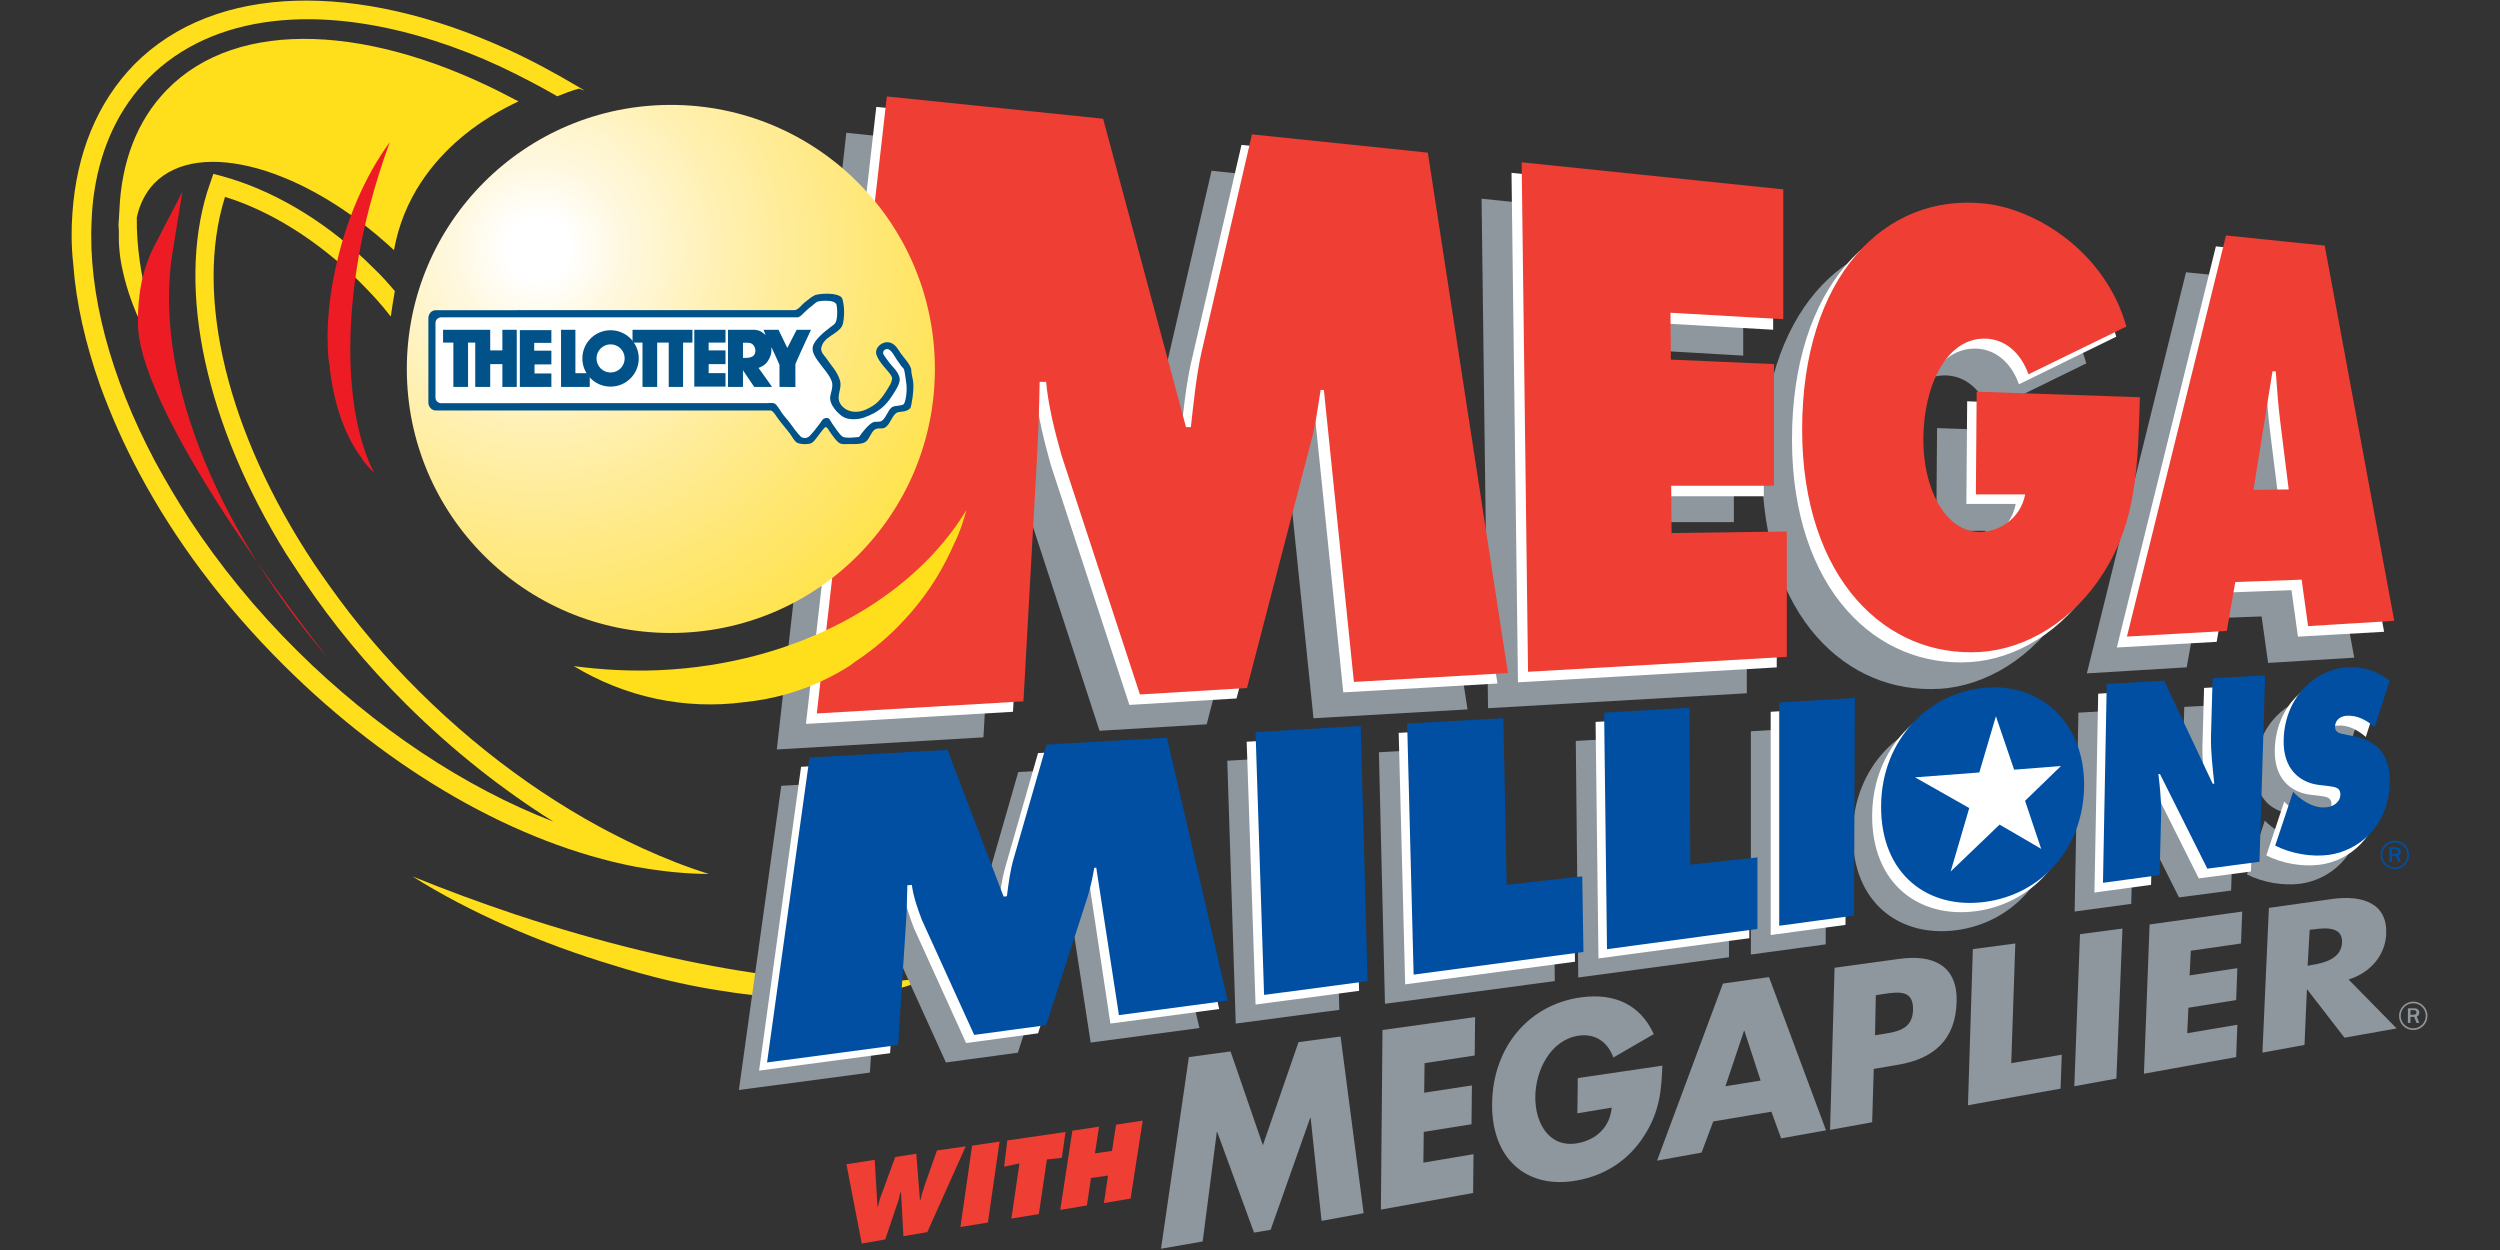 <svg xmlns="http://www.w3.org/2000/svg" viewBox="0 0 529.17 264.58"><rect x="0" y="0" width="529.17" height="264.58" fill="#333333" stroke="none"/><g transform="translate(201.74 81.997) scale(.169)"><path fill="#ffdf1c" d="M-546.9 660.6c-45.6-15.2-89.1-31.4-130.2-48.1 69.9 44.1 159 83.6 253.7 111.9 43.6 13.7 86.1 23.8 127.1 30.4 15.7 2.5 29.9 4.6 44.1 6.1l10.1 1 4.1.5c27.9 2.5 55.2 4.1 80.5 3 35.4-1 65.8-5.1 90.1-12.7l8.6-2.5 1.5-.5 4.1-1.5c7.6-3 14.7-6.1 20.8-9.6-105.3 19.7-301.3-7.6-514.5-78z"/><g fill="#8e979d"><path d="m-133.7-318.9 270.9 28.4L241.1 95.4h6.1c3.5-30.9 6.6-63.3 13.2-93.2l63.3-273.5L544-248.5l100.3 651.8-192.9 11.1-37.6-365.6h-4.1c-3.5 22.3-6.6 46.1-12.7 67.4L317.6 422l-134.2 8.1-97.8-299.8C77 99.5 69.4 70.1 66.4 38.7l-8.1-.5c-.5 29.4-1.5 59.8-3 88.6L38 438.3l-258.8 15.2zM661.9-236.3l327.7 33.9v162.6l-141.3-8.1.5 58.7 129.1 5.6v152.4H849.3l.5 59.3 144.3-2v157L670 401.8zM1436.2 57.9c-2.5 83.6-3.5 153.4-45.1 219.3-38 60.8-97.2 96.7-155 100.3-58.7 3.5-113.4-18.7-154.5-65.3-42-47.6-68.4-120.5-68.4-213.2 0-190.9 102.8-296.8 228.9-283.1 65.8 7.1 151.4 61.8 177.2 154l-122 59.8c-10.1-27.9-29.4-43-51.7-44.6-50.6-3-79.5 58.2-80 125.1-.5 61.3 26.3 117.5 71.9 117 21.8-.5 49.1-14.7 55.7-47.6h-61.8l1-128.6zM1578.6 173.9l23.8-148.4h4.1c1.5 20.8 3 42 5.6 62.8l10.6 85.1zm-22.8 116 83.1-3 8.1 58.2 107.9-6.6-87.1-470-123.6-12.7L1420 358.2l125.1-7.6z"/></g><g fill="#8e979d"><path d="m343.4 467.6 131.7-7.6 8.6 319.6L354 796.8zM533.3 457l120.5-6.6 4.1 208.6 94.7-10.1 1 94.7L540.9 772zM779.9 442.8l106.3-6.1 1.5 196.5 84.1-9.1v89.6L783 739.1zM999.2 430.7l94.7-5.6-1 272.5-93.7 12.7zM1259 498c26.3-2 42 19.2 41.5 46.6-.5 29.4-18.2 51.1-43 54.2-25.3 3-43-15.7-42.5-45.6.4-28.4 17.7-53.2 44-55.2zm1.5-86.6c-71.4 4.1-133.2 63.3-133.7 148.4-.5 86.1 59.3 129.6 130.2 120 67.9-9.1 122.6-64.3 124.1-144.3 1-79-52.2-127.6-120.6-124.1zM1409.4 407.4l71.9-4.1 60.8 129.1h2c-2.5-19.8-4.6-40-4.1-60.3l2-71.9 65.8-3.5-7.1 233.5-65.3 8.6-59.3-118.5h-2c2 16.7 3.5 31.9 3.5 48.1l-2 78.5-70.9 9.6zM1642.9 542.6l3 3c11.1 10.1 24.8 18.2 39.5 16.2 6.1-.5 16.2-5.1 16.7-15.2s-7.6-10.1-13.7-11.1l-12.7-1.5c-24.8-3-45.6-20.3-44.6-56.7 1.5-55.2 41.5-88.6 79.5-90.6 19.8-1 37 4.1 53.2 16.7l-18.7 58.2c-10.1-8.6-21.8-15.2-35.4-14.2-5.6.5-13.7 3.5-14.2 13.2-.5 8.6 7.6 9.1 12.2 10.1l14.2 3c25.8 5.6 43.6 22.3 42 59.8-2 52.7-39.5 83.1-76 88.1-21.8 3-47.6-1.5-67.4-11.6zM-215.2 499l172.7-9.6 70.4 183.8 4.1-.5c2-15.7 4.1-32.4 8.6-48.1l41-142.8 150.9-8.6 76 329.2-136.2 18.2-28.4-184.8-2.5.5c-2 11.6-4.6 23.8-8.1 35.4L81.1 833.3-9 845.5l-65.3-143.8c-5.6-14.7-10.6-28.9-12.7-44.1l-5.6.5c-.5 14.7-.5 29.4-1.5 44.1l-10.1 156-164.1 21.8z"/></g><g fill="#fff"><path d="m-96.2-351.3 270.9 27.9L278.6 63h6.1c3.5-30.9 6.6-63.3 13.2-93.2l63.3-273.5 220.3 22.8 100.3 651.8L488.7 382 451.2 16.4h-4.1c-3.5 22.3-6.6 45.6-12.7 67.4L355 389.6l-134.2 8.1-98.2-299.8C114 67 106.4 37.7 103.3 6.3h-8.1c-.5 29.4-1.5 59.8-3 88.6L75 406.3l-259.3 15.2zM699.4-268.7l327.7 33.9v162.6l-141.3-8.1.5 58.7 129.1 5.6v152.4H886.8l.5 59.3 144.3-2v157l-324.1 18.7zM1473.7 25c-2.5 83.6-3.5 153.4-45.1 219.3-38 60.8-97.2 96.2-155 99.8-58.7 3.5-113.4-18.7-154.5-65.3-42-47.6-68.4-120.5-68.4-213.2 0-190.9 102.8-296.8 228.9-283.1 65.8 7.1 151.4 61.8 177.2 154L1335-3.9c-10.1-27.9-29.4-43-51.7-44.6-50.6-3-79.5 57.7-80 125.1-.5 60.8 26.3 117.5 71.9 117 21.8-.5 49.1-14.7 55.7-47.6h-61.8l1-128.6zM1616 141l23.8-148.4h4.1c1.5 20.8 3 42 5.6 62.8l10.6 85.1zm-22.8 116 83.1-3 8.1 58.2 107.9-6.1-87.1-470-123.6-12.7-124.1 502.4 125.1-7.1z"/></g><g fill="#ef3e33"><path d="m-83-364.4 270.9 27.9L291.7 49.8h6.1c3.5-30.9 6.6-63.3 13.2-93.2l63.3-273.5L594.6-294l100.3 651.8L502 368.9 464.4 3.2h-4.1c-3.5 22.3-6.6 46.1-12.7 67.4l-79.5 305.9-134.1 8.1-98.3-299.8c-8.6-30.9-16.2-60.3-19.2-91.7h-8.1c-.5 29.4-1.5 59.8-3 88.6L88.1 393.2l-258.8 15.2zM712.1-281.9l327.7 33.9v162.6l-141.3-8.1.5 58.7 129.1 5.6v152.4H899.4l.5 59.3 144.3-2v157l-324.1 18.7zM1486.4 12.3c-2.5 83.6-3.5 153.4-45.1 219.3-38 60.8-97.2 96.2-155 99.8-58.7 3.5-113.4-18.7-154.5-65.3-42-47.6-68.4-120.5-68.4-213.2 0-190.9 102.8-296.8 228.9-283.1 65.8 7.1 151.4 61.8 177.2 154l-122.6 59.8c-10.1-27.9-29.4-43-51.7-44.6-50.6-3-79.5 58.2-80 125.1-.5 60.8 26.3 117.5 71.9 117 21.3-.5 49.1-14.7 55.7-47.1H1281l1-128.6zM1628.7 128.3l23.8-148.4h4.1c1.5 20.8 3 42 5.6 62.8l10.6 85.1zm-22.8 115.5 83.1-3 8.1 58.2 107.9-6.6-87.1-470-123.6-12.7-124.1 502.4 125.1-7.1z"/></g><path fill="#ffdf1c" d="M-1103-218.6c5.1-73.4 30.4-137.7 77.5-185.9 101.8-102.8 281.1-103.3 465.4-19.8 31.4 14.2 62.3 30.9 93.7 49.6 1.5 1 3.5 2 5.1 3-2.5-1-4.6-1.5-7.1-2.5-9.6 2.5-18.7 6.1-27.3 9.6-23.8-13.7-48.1-26.3-71.9-37.5-27.3-12.7-54.7-23.3-81.5-31.9-144.8-46.6-278-34.4-358.5 46.6-37 37.5-59.3 85.6-67.9 141.3-2 12.2-3 24.8-3.5 37.5-4.6 90.1 23.3 195.5 79.5 301.3 13.2 24.3 27.9 49.1 43.6 73.4 37 56.2 82 111.9 134.7 164.1 97.7 96.7 210.2 171.2 320.6 213.7-63.8-40-126.1-89.1-183.8-146.4-50.1-49.6-93.2-102.3-129.6-156.5-7.1-10.6-14.2-21.8-21.3-32.4-100.3-161.5-137.2-329.2-98.8-453.8 2.5-7.6 5.1-15.2 7.6-22.3 7.6 2 15.2 4.1 23.3 6.6 59.3 18.7 122 56.2 177.2 111.4 9.6 9.1 18.2 18.7 26.8 28.9-2 10.6-3.5 21.3-5.1 31.9-11.6-15.2-24.8-29.4-39-43.6-53.2-52.7-112.9-89.1-168.6-106.3-39 124.1 3 295.8 111.4 459.3 6.6 9.6 13.2 19.2 19.8 28.4C-748.5 294.4-711 339-668.5 381c85.1 84.6 182.3 151.9 279 196 27.9 12.7 55.7 23.8 83.6 32.4-29.9 0-60.8-3.5-92.2-9.1-146.9-28.4-305.4-118-440.6-252.7-75.5-75-136.2-157-180.3-239.5-19.8-37-36-73.9-49.1-109.9-18.7-52.7-30.4-104.3-33.9-152.9-2.5-22.4-2.5-43.6-1-63.9z"/><path fill="#ffdf1c" d="M-1044.2-221.6c2.5-60.3 21.8-112.4 59.3-150.9 89.1-91.7 258.3-81.5 430.5 9.1 3.5 2 6.6 3.5 10.1 5.1-7.6 4.6-132.2 54.7-156 186.4-110.9-103.3-244.1-141.3-300.3-83.6-11.1 11.6-18.2 26.3-21.8 42.5-.5 34.9 5.1 73.4 15.7 113.4 8.6 30.9 20.3 62.8 35.4 95.7-35.4-47.6-58.7-96.7-68.4-140.8-4.1-17.2-5.6-33.9-5.1-49.6 0-3-.5-6.6-.5-9.6.6-6.1.6-11.6 1.1-17.7z"/><path fill="#ed1c24" d="m-1000.2-177.6 34.9-67.4-12.2 75c-24.3 147.4 48.6 337.8 194.5 509 0 0-238-299.3-238-419.8-.4-36.5 6.2-68.9 20.8-96.8z"/><path fill="#ffdf1c" d="M-368.1 354.2c-36.5 1.5-72.4-.5-106.9-5.1 63.3 38.5 138.8 55.2 213.7 45.1 34.9-3.5 67.9-12.7 98.8-27.3 11.6-5.6 22.8-11.6 32.9-18.2l7.6-5.6 3-2c20.3-13.7 40-30.4 57.2-49.1 24.3-25.8 44.1-55.2 58.7-86.6L2 194.3l1-2 2.5-5.6c4.6-10.6 8.1-21.8 11.1-32.9C-50.6 265.1-196 346.6-368.1 354.2z"/><path fill="#ed1c24" d="M-731.3-224.7c7.6-28.9 16.2-56.7 25.8-82.5-31.9 43.6-55.7 99.8-68.4 160-6.1 27.9-9.1 55.2-9.6 81.5 0 10.1.5 19.2 1 28.4l1 6.6.5 2.5c1.5 18.2 5.1 35.4 9.6 52.2 6.6 22.8 15.7 43 26.8 59.3l4.1 5.6.5 1 2 3c4.1 5.1 8.1 9.6 12.7 13.7-35.8-69.4-40.9-195.5-6-331.3z"/><g fill="#fff"><path d="m367.7 443.8 132.2-7.6 8.6 319.6L378.8 773zM558.1 432.7l120.5-6.6 4.1 208.6 94.7-10.1 1.5 94.7-212.7 28.4zM804.7 419l106.9-6.1 1.5 196.5 84.1-9.1v89.6l-188.9 25.3zM1024 406.3l94.7-5.6-1 272.5-93.7 12.7zM1283.8 473.7c26.3-2 42 19.2 41.5 46.6-.5 29.4-18.2 51.1-43 54.2-25.3 3-43-15.7-42.5-45.6.5-27.9 17.2-52.7 44-55.2zm1-86.1c-71.4 4.1-133.2 63.3-133.7 148.4-.5 86.1 59.3 129.6 130.2 120 67.9-9.1 122.6-64.3 124.1-144.3 1.5-79-51.7-128.1-120.6-124.1zM1434.2 383.6l71.9-4.1 60.8 129.1h2c-2-19.8-4.6-40-4.1-60.3l2-71.9 65.8-3.5-7.1 233.5-65.3 8.6-59.3-118.5h-2c2 16.7 3.5 31.9 3.5 48.1l-2 78.5-70.9 9.6zM1667.2 518.8l3 3c11.1 10.1 24.8 18.2 39.5 16.2 6.1-.5 16.2-5.1 16.7-15.2s-8.1-10.1-13.7-11.1l-12.7-1.5c-24.8-3-45.6-20.3-44.6-56.7 1.5-55.2 41.5-88.6 79.5-90.6 19.8-1 37 4.1 53.2 16.7l-18.7 58.2c-10.1-8.6-21.8-15.2-35.4-14.2-5.6.5-13.7 3.5-14.2 13.2-.5 8.6 7.6 9.1 12.2 10.1l14.2 3c25.8 5.6 43.6 22.3 42 59.8-2 52.7-39 83.1-76 88.1-21.8 3-47.6-1.5-67.4-11.6zM-190.4 475.2l172.7-9.6 70.4 183.8 4.1-.5c2-15.7 4.1-32.4 8.6-48.1l41-142.8 150.9-8.6 76 329.2L197 796.8 169.2 612h-2.5c-2 11.6-4.6 23.8-8.1 35.4L106.4 809l-90.1 12.2L-49 677.4c-5.6-14.7-10.6-28.9-12.7-44.1l-5.6.5c-.5 14.7-.5 29.4-1.5 44.1l-10.1 156-164.1 21.8z"/></g><g fill="#004fa3"><path d="m378.8 431.7 131.7-7.6 8.6 319.6-129.6 17.2zM568.7 421l120.5-6.6 4.1 208.6 94.7-10.6 1.5 94.7-212.7 28.4zM815.4 407.4l106.9-6.1 1 196.5 84.1-9.1v89.6L819 703.6zM1034.7 394.7l94.7-5.6-1 272.5-93.7 12.7zM1444.9 371.4l71.9-4.1 60.8 129.1h2c-2-19.8-4.6-40-4.1-60.3l2-71.9 65.8-3.5-7.1 233.5-65.3 8.6-59.3-118.5h-2c2 16.7 3.5 31.9 3.5 48.1l-2 78.5-70.9 9.6zM1678.3 506.6l3 3c11.1 10.1 24.8 18.2 39.5 16.2 6.1-.5 16.2-5.1 16.7-15.2s-8.1-10.1-13.7-11.1l-12.7-1.5c-24.8-3-45.6-20.3-44.6-56.7 1.5-55.2 41.5-88.6 79.5-90.7 19.8-1 37 4.1 53.2 16.7l-18.7 58.2c-10.1-8.6-21.8-15.2-35.4-14.2-5.6.5-13.7 3.5-14.2 13.2-.5 8.6 7.6 9.1 12.2 10.1l14.2 3c25.8 5.6 43.6 22.3 42 59.8-2 52.7-39.5 83.1-76 88.1-21.8 3-47.6-1.5-67.4-11.6zM-179.8 463.6-7.1 454l70.4 183.8 4.1-.5c2-15.7 4.1-32.4 8.6-47.6l41-142.3 150.9-8.6 76 329.2-136.2 18.2-28.4-184.8-2.5.5c-2 11.6-4.6 23.8-8.1 35.4l-52.2 161.5L26.4 811-39 667.2c-5.6-14.7-10.6-28.9-12.7-44.1l-5.6.5c-.5 14.7-.5 29.4-1.5 44.1l-10.1 156-164.1 21.8zM1296 376c-71.4 4.1-133.2 63.3-133.7 148.4-.5 86.1 59.3 129.6 130.2 120 68.4-9.1 122.6-64.3 124.1-144.3.9-79.1-52.3-128.2-120.6-124.1z"/></g><path fill="#fff" d="m1387.6 474.2-45 43.6 20.2 60.2-52.1-30.4-61.3 58.8 23.3-79.5-67.9-38.5 80.5-6.1 20.8-70.4 22.8 66.9z"/><path fill="#004fa3" d="M1813.3 594.4h-3.5l-3-7.6h-4.6v7.6h-3.2v-18.3h7.8c2.2 0 3.8.5 4.9 1.6s1.6 2.4 1.6 3.8c0 2.4-1.1 4-3.2 4.9zm-11.1-10.2h4c1.1 0 2.2-.3 2.7-.8s.8-1.1.8-2.2c0-.8-.3-1.3-.8-1.9-.5-.5-1.3-.8-2.4-.8h-4.3z"/><path fill="#004fa3" d="M1805.7 603.3c-9.7 0-17.8-7.8-17.8-17.8 0-9.7 8.1-17.8 17.8-17.8s17.8 7.8 17.8 17.8c0 9.7-7.8 17.8-17.8 17.8zm0-33.4c-8.6 0-15.7 7-15.7 15.7 0 8.6 7 15.7 15.7 15.7 8.6 0 15.7-7 15.7-15.7s-7-15.7-15.7-15.7z"/><path fill="#8e979d" d="M1836.4 796h-3.5l-3-7.6h-4.6v7.6h-3.2v-18.3h7.8c2.2 0 3.8.5 4.9 1.6s1.6 2.4 1.6 3.8c0 2.4-1.1 4-3.2 4.9zm-11.1-10.3h4c1.1 0 2.2-.3 2.7-.8s.8-1.1.8-2.2c0-.8-.3-1.3-.8-1.9-.5-.5-1.3-.8-2.4-.8h-4.3z"/><path fill="#8e979d" d="M1828.8 804.9c-9.7 0-17.8-7.8-17.8-17.8 0-9.7 8.1-17.8 17.8-17.8s17.8 7.8 17.8 17.8c0 9.7-7.8 17.8-17.8 17.8zm0-33.5c-8.6 0-15.7 7-15.7 15.7 0 8.6 7 15.7 15.7 15.7 8.6 0 15.7-7 15.7-15.7s-7-15.7-15.7-15.7z"/><radialGradient id="a" cx="-276.99" cy="634.02" r="589.55" gradientTransform="matrix(1.294 0 0 -1.294 -161.54 646.89)" gradientUnits="userSpaceOnUse"><stop offset=".051" stop-color="#fff"/><stop offset=".138" stop-color="#FFF8E0"/><stop offset=".315" stop-color="#FFF0AF"/><stop offset=".484" stop-color="#FFE986"/><stop offset=".642" stop-color="#FFE562"/><stop offset=".785" stop-color="#FFE241"/><stop offset=".909" stop-color="#FFE028"/><stop offset="1" stop-color="#FFDF1C"/></radialGradient><path fill="url(#a)" d="M-22.8-23.1c0 182.8-147.9 330.7-330.7 330.7S-684.2 159.7-684.2-23.1s147.9-330.7 330.7-330.7S-22.8-205.9-22.8-23.1z"/><g fill="#8e979d"><path d="m295.3 838.8 52.2-7.1L388 949.2l44.6-129.1 52.7-7.1 28.9 221.3-52.7 9.6-13.7-129.1h-.5l-49.6 140.3-20.8 3.5-46.1-126.1h-.5l-17.7 137.2-52.2 9.1zM590.5 846.4l-.5 37 59.8-9.1-.5 48.6-59.8 9.6-.5 38.5 62.8-10.6-.5 48.6-115.5 20.8 2-224.9 116-16.2-.5 48.1zM888.3 849.5c-1 30.9-3.5 57.7-22.3 87.1-20.3 32.4-50.6 50.6-84.6 56.7-63.8 11.6-107.4-27.9-106.3-96.7 1-70.9 46.6-124.1 111.9-132.7 42-5.6 73.9 9.6 90.6 46.1L827 839.3c-7.1-19.2-22.3-30.4-43.6-27.3-34.9 5.1-53.7 43-54.2 76-.5 33.9 17.7 64.8 52.7 58.7 22.8-4.1 40.5-19.2 43-44.6l-43 7.1.5-44.1zM952.1 919.4l-14.7 39-55.7 10.1 82.5-221.8 57.7-8.1 71.4 191.9-56.2 10.1-12.2-33.4zm39-113.5h-.5l-23.3 69.4 44.1-7.1zM1104 726.9l81-11.1c43.6-6.1 73.4 9.1 71.9 54.2-1.5 46.6-27.9 70.9-73.9 78.5l-29.9 5.1-2 66.8-52.7 9.6zm50.7 84.6 9.1-1.5c19.2-3 38-6.1 38.5-30.4.5-24.8-16.7-22.8-37.5-19.8l-9.1 1.5zM1325.3 846.4l63.3-10.6-1.5 42.5-116 20.8 6.1-195.5 53.2-7.1zM1457 865.7l-52.7 9.6 7.1-190.4 53.2-7.1zM1550.2 705.6l-1.5 30.9 59.8-9.1-1.5 40-59.8 9.6-1.5 31.9 62.8-10.6-1.5 40.5-115.5 20.8 7.1-186.9 116-16.2-1.5 40zM1808 802.9l-65.3 11.6-46.6-60.3h-.5l-3 69.4-52.7 9.6 8.1-181.3 79-11.1c40-5.6 69.9 6.6 67.9 44.1-1 24.3-17.7 47.6-47.1 56.7zm-111.5-78.5 5.1-1c17.2-2.5 37-8.6 38-27.9s-18.2-19.2-35.4-16.7l-5.1.5z"/></g><g fill="#ef3e33"><path d="m-98.2 967.5 3.5 58.7h.5c1.5-6.1 3-12.2 5.6-18.2l16.2-44.1 26.3-4.1 4.6 58.2h.5c1.5-5.6 3-11.6 5.1-17.7l15.7-44.6 36-5.1-48.1 107.4-29.9 5.1-3-54.7h-1c-1 5.1-2 10.1-4.1 15.2l-14.7 43.6-29.4 5.1-19.2-99.3zM23.8 949.7l34.4-5.1L43.6 1046l-34.4 5.6zM67.9 943.2l72.9-10.6-4.6 32.4-18.7 2-10.1 68.4L73 1041l10.1-69-19.2 4.1zM149.4 931l33.4-5.1-5.1 33.4 21.3-3 5.1-32.9 33.4-5.1-15.2 97.7-33.4 5.6 5.1-34.4-21.3 3-5.1 34.4-33.4 5.6z"/></g><path fill="#005288" d="M-50.117-7.977c-.705-4.55-2.364-9.736-2.364-14.887-1.834-6.844-9.066-14.076-12.911-19.544-3.704-5.292-6.703-11.783-13.688-13.688-9.49-2.61-20.073 6.738-16.792 15.628 3.563 9.737 11.994 16.757 17.568 24.624.847 1.2 1.2 1.905 1.94 3.916-.14 5.892-3.492 10.196-5.856 14.076-7.479 12.312-13.511 19.791-27.376 25.788-12.735 5.54-25.823 2.117-31.644-7.408-5.856-9.56 2.54-18.45-.388-28.928-3.175-11.36-11.606-19.614-17.568-28.54-1.976-2.963-7.127-7.267-5.857-12.876 3.14-13.9 19.297-16.122 25.789-26.565 2.751-4.48 3.492-20.99 1.94-28.151-.847-3.987-.741-7.02-3.316-8.996-6.068-4.657-22.084-4.516-31.468-2.329-2.223 1.023-3.493 1.623-5.08 2.717-2.928 2.046-5.715 4.48-8.608 6.632-3.81 2.893-7.056 8.36-12.1 9.772h-340.01l-8.043.035h-102.06c-5.08 0-9.207 4.516-9.207 10.055v105.48c0 5.54 4.128 10.055 9.208 10.055h328.544c30.339.141 60.713-.141 91.087 0 3.246.67 6.738 6.985 8.608 9.596 4.974 6.914 11.007 13.44 16.016 20.32 2.293 3.175 4.657 7.937 7.832 10.16 3.634 2.575 15.522 2.928 19.191.458 1.447-.952 3.599-3.316 4.657-4.762 3.704-4.939 10.513-14.288 12.1-14.852 2.752.106 3.563 2.893 5.08 5.08 2.682 3.81 9.631 14.393 14.076 15.628 3.599.988 5.857.494 8.573.494 8.043 0 17.956.564 22.684-2.822 5.01-3.634 6.385-11.642 11.324-15.24 3.88-2.823 8.749-.459 12.488-2.364 6.562-3.28 8.785-14.323 14.464-18.38 3.105-2.187 8.079-1.27 12.1-2.752 2.364-.846 4.446-1.975 5.892-3.915.706-.918 4.904-22.155 3.175-33.515"/><path fill="#fff" d="M-559.188 19.846h-81.774c-4.057 0-7.338-3.105-7.338-6.915v-93.769c0-3.81 3.28-6.914 7.338-6.914h446.937c2.928-.988 5.785-4.234 7.831-6.245 3.422-3.457 7.126-6.561 10.936-9.384 2.047-1.516 2.823-2.928 6.245-4.303 5.291-1.059 14.11-1.341 18.768.388 1.446.529 2.01.811 3.915 2.751 1.659 4.869 1.8 19.403-1.164 23.848-1.34 1.976-3.916 3.634-5.856 5.08-6.914 5.186-19.826 15.205-22.26 24.236-2.082 7.761 5.115 16.475 7.831 20.32 4.587 6.527 13.724 16.193 16.017 24.236 1.587 5.539-.918 12.524-1.94 17.216-2.47 11.113 10.195 23.037 16.016 26.564 6.702 4.093 18.732 3.528 26.211.776C-93.165 31.03-84.31 23.41-74.75 8.027c2.222-3.563 9.03-13.476 7.831-19.544-1.764-8.643-8.855-13.758-13.3-19.932-1.94-2.716-4.162-5.433-5.856-8.184-.705-1.13-1.164-1.164-1.552-3.14.106-3.387.882-3.669 3.528-5.08 5.75-1.517 9.807 7.514 12.912 12.136 1.975 2.963 4.127 5.926 6.244 8.996.917 1.27 2.998 2.787 3.528 4.303 1.728 7.127 1.693 10.972 2.398 14.5 2.258 11.57-.564 26.635-2.786 28.892-2.964 2.576-11.395 1.412-14.853 3.916-5.15 3.704-7.302 13.653-12.911 17.18-2.54 1.623-7.69.424-10.548 1.588-5.68 2.329-14.217 13.265-17.604 18.38-4.833.564-17.075 2.01-20.708-.388-4.093-2.681-10.266-12.488-13.3-16.792-1.658-2.364-2.716-5.468-4.48-6.103 0-.142-1.447-.353-1.447-.494-5.82.035-6.456 3.316-8.925 6.597-2.258 2.998-12.453 16.686-15.24 17.568-2.293 1.129-3.74 1.623-8.22 0-5.539-5.397-9.807-11.642-14.464-17.992-3.034-4.163-6.844-8.043-9.807-12.206-2.117-2.963-6.28-10.76-9.384-12.1-2.47-1.094-7.373-.388-10.548-.388h-306.425z"/><path fill="#005288" d="M-638.768-72.129h59.02v25.789h15.24V-72.13h17.992V-.585h-17.992v-28.54h-15.24v28.54h-18.768v-55.492h-8.996V-.585h-18.38v-55.492h-12.912v-16.052zM-324.14-72.129h39.088v16.017h-21.097v9.772h21.097v17.18h-21.097v11.324h21.097V-.973h-39.088zM-542.634-71.74h39.477v16.015h-21.485v9.772h21.485v17.18l-21.097.036v11.324h21.097V-.585h-39.477zM-249.106-40.85c-2.434 3.599-7.76 4.093-14.075 3.916v-18.909c3.527-.106 8.113-.282 10.548.917 4.127 2.082 6.844 9.137 3.527 14.076m53.164-31.256s-11.394 22.26-11.747 22.684c-3.634-7.585-7.303-15.135-10.936-22.684h-18.768c1.376 3.07 1.27 4.163 2.363 5.468v.776c-3.986-2.61-5.22-5.327-13.3-6.244h-33.62V-.598h18.769v-20.32h.388c4.586 6.774 9.101 13.547 13.687 20.32h22.26c-3.068-4.656-7.302-10.371-10.16-14.463a378.609 378.609 0 0 0-6.737-9.314s1.587-.53 3.598-1.623c2.434-1.023 5.539-3.457 7.056-5.468 1.658-2.258 3.386-5.397 4.304-8.184.6-1.87 1.023-2.258 1.164-5.856v-4.304h.388c2.363 5.503 3.563 7.408 5.08 10.936 1.552 3.598 4.692 10.548 4.692 10.548l.07 27.764s13.547.07 19.897.07l-.035-28.61c3.951-9.596 19.544-43.004 19.544-43.004zM-458.975-17.807h-14.076v-54.328h-17.992V-.591h35.949v-17.18zm57.503-38.276h12.453V-.591h18.38v-55.492h14.464V-.591h17.992v-55.492h11.712V-72.1h-75.036v13.653z"/><path fill="#005288" d="M-393.694-36.265c0 19.509-15.805 35.313-35.313 35.313s-35.314-15.804-35.314-35.313 15.805-35.313 35.314-35.313 35.313 15.804 35.313 35.313"/><path fill="#fff" d="M-411.336-36.265c0 9.737-7.902 17.64-17.64 17.64s-17.638-7.903-17.638-17.64 7.902-17.639 17.639-17.639 17.639 7.902 17.639 17.64"/></g><title>Mega Millions at Massachusetts Lottery</title></svg>
